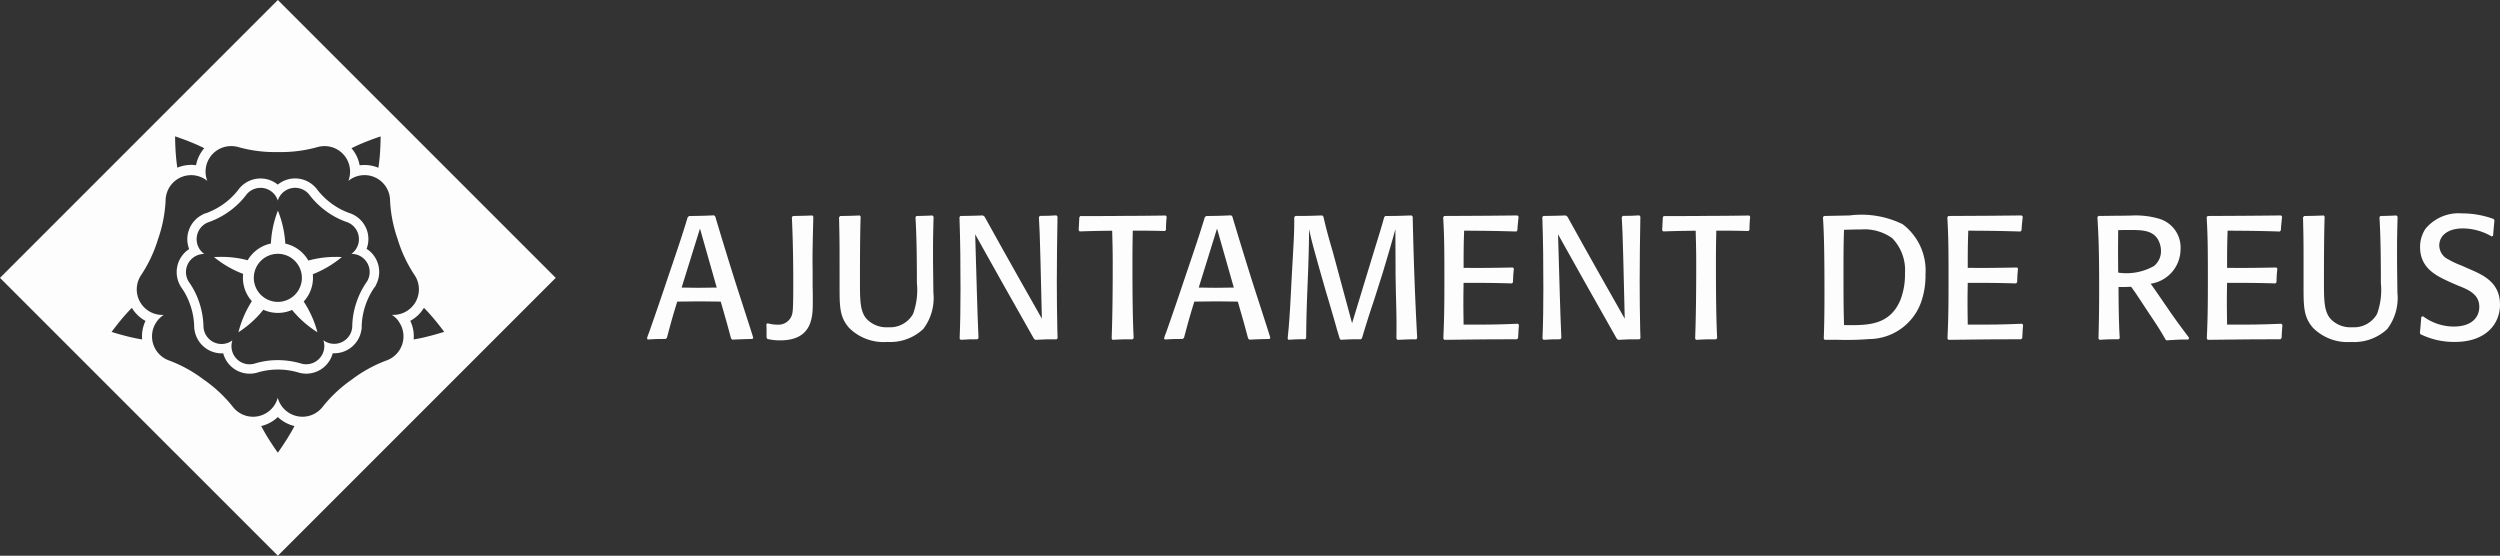 <svg xmlns="http://www.w3.org/2000/svg" xmlns:xlink="http://www.w3.org/1999/xlink" id="Grupo_395" data-name="Grupo 395" width="166.448" height="37" viewBox="0 0 166.448 37"><rect x="0" y="0" width="166.448" height="37" fill="#333333" stroke="none"/><defs><clipPath id="clip-path"><rect id="Rect&#xE1;ngulo_308" data-name="Rect&#xE1;ngulo 308" width="166.448" height="37" fill="none"></rect></clipPath></defs><g id="Grupo_394" data-name="Grupo 394" transform="translate(0 0)" clip-path="url(#clip-path)"><path id="Trazado_629" data-name="Trazado 629" d="M48.262,14.817c.384,1.28.826,2.72,1.174,3.826s.942,2.907,1.291,4.024l-.046.093c-.6.011-.86.024-1.349.046l-.082-.082c-.29-1.092-.384-1.406-.686-2.453-.465,0-.919-.012-1.383-.012-.511,0-1.047.012-1.512.012-.337,1.093-.407,1.372-.686,2.407l-.081.082c-.5,0-.618,0-1.2.036l-.047-.082a3.356,3.356,0,0,1,.128-.36q.663-1.884,1.291-3.768c.7-2.057.954-2.814,1.291-3.93l.094-.081c.813-.013.918-.013,1.662-.046l.082.081Zm-2.3,4.523c.372,0,.744.012,1.116.012.4,0,.814-.012,1.221-.012l-1.116-3.93Z" transform="translate(-0.579 -0.192)" fill="#fdfdfd"></path><path id="Trazado_630" data-name="Trazado 630" d="M51.722,22.667v-.36c0-.106,0-.315-.011-.536l.081-.057a2.273,2.273,0,0,0,.639.093.946.946,0,0,0,.942-.547c.093-.221.127-.337.127-2.151,0-1.489-.023-2.977-.093-4.453l.07-.082c.488-.012.686-.012,1.3-.036l.058.082c-.058,2.465-.058,2.593-.046,3.651v1.047c.011.175.011.593.011,1.047,0,.953-.057,2.488-2.163,2.488a3.544,3.544,0,0,1-.86-.093Z" transform="translate(-0.685 -0.192)" fill="#fdfdfd"></path><path id="Trazado_631" data-name="Trazado 631" d="M62.906,14.62c-.024,1.058-.036,1.337-.036,2.256,0,.5,0,.872.012,1.745l.012,1.047a3.417,3.417,0,0,1-.675,2.43,3.217,3.217,0,0,1-2.395.86,3.255,3.255,0,0,1-2.547-.942c-.629-.721-.629-1.419-.629-2.779V18.05c0-1.686,0-1.883-.035-3.394l.081-.082c.64-.012.721-.012,1.3-.036l.058.082c-.046,1.21-.046,3.314-.046,4.442,0,1.163.023,1.872.43,2.348a1.806,1.806,0,0,0,1.452.569,1.762,1.762,0,0,0,1.652-.883,4.666,4.666,0,0,0,.256-2.058c0-1.349-.012-3.058-.094-4.383l.059-.082c.535-.012.6-.012,1.07-.036Z" transform="translate(-0.75 -0.192)" fill="#fdfdfd"></path><path id="Trazado_632" data-name="Trazado 632" d="M71.273,22.7l-.057.082c-.687,0-.733,0-1.431.036l-.094-.082c-.686-1.222-1.372-2.442-2.069-3.663l-1.837-3.28.116,3.988c.012.489.035.966.046,1.453.035.965.035.989.058,1.465l-.07.082c-.511,0-.558,0-1.116.036l-.07-.082c.046-1.105.058-2.222.058-3.326,0-1.582-.012-3.174-.069-4.755l.057-.082c.721-.012.837-.012,1.5-.036l.115.082c.791,1.419,1.605,2.9,2.372,4.244l1.443,2.547-.093-3.86c-.047-1.826-.059-2.094-.106-2.9l.07-.082c.524,0,.639-.012,1.1-.036l.07.082c-.024,1.419-.046,2.871-.046,4.3,0,1.093.012,2.2.036,3.292Z" transform="translate(-0.858 -0.192)" fill="#fdfdfd"></path><path id="Trazado_633" data-name="Trazado 633" d="M78.525,15.573c-.977-.024-1.14-.024-2.14-.024-.023,1.163-.023,1.35-.023,2.385,0,2.918.046,4.069.081,4.767l-.07.082c-.662,0-.7,0-1.337.036l-.058-.082c.058-1.628.071-3.256.071-4.884,0-1.186-.025-1.8-.036-2.3-1.012.013-1.128.013-2.163.047l-.07-.081c.024-.408.024-.454.046-.86l.058-.082c.838,0,2.175,0,3.012-.012.9,0,1.792-.012,2.686-.024l.059.082a7.972,7.972,0,0,0-.046.872Z" transform="translate(-0.965 -0.192)" fill="#fdfdfd"></path><path id="Trazado_634" data-name="Trazado 634" d="M83.151,14.817c.384,1.28.826,2.72,1.174,3.826s.942,2.907,1.291,4.024l-.046.093c-.6.011-.86.024-1.349.046l-.082-.082c-.29-1.092-.384-1.406-.686-2.453-.465,0-.919-.012-1.383-.012-.511,0-1.047.012-1.512.012-.337,1.093-.407,1.372-.686,2.407l-.081.082c-.5,0-.618,0-1.2.036l-.047-.082a3.355,3.355,0,0,1,.128-.36q.663-1.884,1.291-3.768c.7-2.057.954-2.814,1.291-3.93l.094-.081c.813-.013.918-.013,1.662-.046l.082.081Zm-2.3,4.523c.372,0,.744.012,1.116.012.4,0,.814-.012,1.221-.012L82.07,15.41Z" transform="translate(-1.041 -0.192)" fill="#fdfdfd"></path><path id="Trazado_635" data-name="Trazado 635" d="M95.208,14.62c.058,2.7.151,5.385.3,8.081l-.057.082c-.582,0-.651.012-1.256.036l-.07-.082c.012-1.314,0-1.721-.035-3L94.068,18.5c0-.825-.012-2.6-.012-3.047-.186.675-.36,1.291-.849,2.92l-.535,1.685c-.43,1.292-.57,1.745-.838,2.64l-.07.082c-.627,0-.686,0-1.348.036l-.07-.082c-.058-.2-.116-.4-.175-.582-.093-.36-.6-2.093-.72-2.477l-.466-1.628c-.465-1.663-.512-1.848-.675-2.593-.011,1.163-.023,1.419-.057,2.582l-.082,2.081c-.046,1.373-.046,1.675-.058,2.581l-.058.082a11.006,11.006,0,0,0-1.116.036l-.058-.082c.024-.233.046-.477.07-.709.116-1.384.163-2.768.245-4.152.115-2.069.127-2.2.127-3.22l.069-.082c.85,0,1.059-.012,1.792-.036l.081.082c.209.931.408,1.6.639,2.395l1.268,4.7,1.477-4.849c.465-1.512.487-1.57.662-2.209l.07-.082c.849,0,.953-.012,1.755-.036Z" transform="translate(-1.152 -0.192)" fill="#fdfdfd"></path><path id="Trazado_636" data-name="Trazado 636" d="M102.422,21.829c-.035.395-.035.477-.057.871l-.082.082c-2.268,0-2.628.012-4.837.036l-.059-.082c.036-.919.07-1.547.07-3.675,0-1.954,0-3.07-.081-4.407l.07-.082c2.29-.012,2.743-.012,4.883-.036l.069.082c-.034.348-.057.488-.081.907l-.069.082c-1.5-.046-2-.046-3.477-.058-.035,1.07-.035,1.407-.035,2.477,1.43.012,1.872,0,3.291-.023l.057.081a8.077,8.077,0,0,0-.057.895l-.07.082c-1.349-.036-1.64-.036-3.221-.036-.024,1.349-.013,1.675,0,2.78,1.755,0,2.117,0,3.615-.058Z" transform="translate(-1.291 -0.192)" fill="#fdfdfd"></path><path id="Trazado_637" data-name="Trazado 637" d="M110.6,22.7l-.057.082c-.687,0-.733,0-1.431.036l-.094-.082c-.686-1.222-1.372-2.442-2.069-3.663l-1.837-3.28.116,3.988c.012.489.035.966.046,1.453.035.965.035.989.058,1.465l-.07.082c-.511,0-.559,0-1.116.036l-.07-.082c.046-1.105.058-2.222.058-3.326,0-1.582-.012-3.174-.069-4.755l.057-.082c.721-.012.837-.012,1.5-.036l.115.082c.791,1.419,1.605,2.9,2.372,4.244l1.443,2.547-.093-3.86c-.047-1.826-.059-2.094-.106-2.9l.07-.082c.524,0,.639-.012,1.1-.036l.07.082c-.024,1.419-.046,2.871-.046,4.3,0,1.093.012,2.2.036,3.292Z" transform="translate(-1.379 -0.192)" fill="#fdfdfd"></path><path id="Trazado_638" data-name="Trazado 638" d="M117.895,15.573c-.977-.024-1.14-.024-2.139-.024-.024,1.163-.024,1.35-.024,2.385,0,2.918.046,4.069.081,4.767l-.07.082c-.662,0-.7,0-1.337.036l-.058-.082c.058-1.628.071-3.256.071-4.884,0-1.186-.025-1.8-.036-2.3-1.012.013-1.128.013-2.163.047l-.07-.081c.024-.408.024-.454.046-.86l.058-.082c.838,0,2.175,0,3.012-.012.9,0,1.792-.012,2.686-.024l.059.082a7.973,7.973,0,0,0-.046.872Z" transform="translate(-1.486 -0.192)" fill="#fdfdfd"></path><path id="Trazado_639" data-name="Trazado 639" d="M123.113,22.818l-.058-.082c.035-.942.046-1.815.046-3.013,0-3.243-.046-4.2-.1-5.069l.07-.082,1.709-.036a6.233,6.233,0,0,1,3.524.582,3.87,3.87,0,0,1,1.524,3.349,5.251,5.251,0,0,1-.314,1.9,3.7,3.7,0,0,1-3.443,2.4,19.423,19.423,0,0,1-2.174.046Zm5.07-2.721a4.72,4.72,0,0,0,.279-1.721,3.048,3.048,0,0,0-.849-2.327,3.177,3.177,0,0,0-2.081-.58c-.409,0-.733.011-1.129.023-.024.732-.035,1.152-.035,2.9,0,2.128.011,2.385.035,3.443,1.559.024,3.07.046,3.779-1.733" transform="translate(-1.63 -0.192)" fill="#fdfdfd"></path><path id="Trazado_640" data-name="Trazado 640" d="M136.439,21.829c-.035.395-.035.477-.057.871l-.082.082c-2.268,0-2.628.012-4.837.036l-.059-.082c.036-.919.07-1.547.07-3.675,0-1.954,0-3.07-.081-4.407l.07-.082c2.29-.012,2.743-.012,4.883-.036l.069.082c-.034.348-.057.488-.081.907l-.069.082c-1.5-.046-2-.046-3.477-.058-.035,1.07-.035,1.407-.035,2.477,1.43.012,1.872,0,3.291-.023l.057.081a8.081,8.081,0,0,0-.057.895l-.07.082c-1.349-.036-1.64-.036-3.221-.036-.024,1.349-.013,1.675,0,2.78,1.755,0,2.117,0,3.615-.058Z" transform="translate(-1.742 -0.192)" fill="#fdfdfd"></path><path id="Trazado_641" data-name="Trazado 641" d="M142.939,22.782c-.662,0-.675,0-1.279.036l-.07-.082c.036-1.128.046-2.268.046-3.4,0-2.605-.046-3.524-.116-4.686l.07-.082h.291c.208,0,.78-.012,1.174-.012l.709-.011a5.555,5.555,0,0,1,1.825.2,1.993,1.993,0,0,1,1.465,2.058,2.323,2.323,0,0,1-1.989,2.279c.2.267,1.105,1.594,1.315,1.9.36.511.523.744,1.243,1.7l-.046.116c-.233,0-.477,0-.709.012s-.487.023-.732.046l-.082-.058-.139-.244c-.337-.594-.732-1.152-1.105-1.722-.7-1.058-.767-1.174-1.046-1.546-.36.012-.43.024-.837.012,0,.639.011,2.43.081,3.407Zm2.372-4.9a1.266,1.266,0,0,0,.442-.977,1.555,1.555,0,0,0-.221-.8c-.372-.569-1-.6-1.872-.6-.152,0-.361,0-.757.012-.011,1.349-.011,1.535,0,2.826a3.711,3.711,0,0,0,2.408-.454" transform="translate(-1.876 -0.193)" fill="#fdfdfd"></path><path id="Trazado_642" data-name="Trazado 642" d="M153.936,21.829c-.035.395-.035.477-.057.871l-.082.082c-2.268,0-2.628.012-4.837.036l-.059-.082c.036-.919.07-1.547.07-3.675,0-1.954,0-3.07-.081-4.407l.07-.082c2.29-.012,2.743-.012,4.883-.036l.069.082c-.034.348-.057.488-.081.907l-.069.082c-1.5-.046-2-.046-3.477-.058-.035,1.07-.035,1.407-.035,2.477,1.43.012,1.872,0,3.291-.023l.057.081a8.077,8.077,0,0,0-.057.895l-.07.082c-1.349-.036-1.64-.036-3.221-.036-.024,1.349-.013,1.675,0,2.78,1.755,0,2.117,0,3.615-.058Z" transform="translate(-1.973 -0.192)" fill="#fdfdfd"></path><path id="Trazado_643" data-name="Trazado 643" d="M161.689,14.62c-.024,1.058-.036,1.337-.036,2.256,0,.5,0,.872.012,1.745l.012,1.047A3.417,3.417,0,0,1,161,22.1a3.218,3.218,0,0,1-2.395.86,3.255,3.255,0,0,1-2.547-.942c-.629-.721-.629-1.419-.629-2.779V18.05c0-1.686,0-1.883-.035-3.394l.081-.082c.64-.012.721-.012,1.3-.036l.058.082c-.046,1.21-.046,3.314-.046,4.442,0,1.163.023,1.872.43,2.348a1.806,1.806,0,0,0,1.452.569,1.762,1.762,0,0,0,1.652-.883,4.666,4.666,0,0,0,.256-2.058c0-1.349-.012-3.058-.094-4.383l.059-.082c.535-.012.6-.012,1.07-.036Z" transform="translate(-2.06 -0.192)" fill="#fdfdfd"></path><path id="Trazado_644" data-name="Trazado 644" d="M166.635,18.13c.85.372,1.977.86,1.977,2.348,0,1.3-.966,2.478-2.989,2.478a5.05,5.05,0,0,1-2.3-.512l-.046-.082c.046-.407.058-.628.093-1.07l.116-.046a3.427,3.427,0,0,0,2.047.686c1.2,0,1.7-.616,1.7-1.313,0-.814-.674-1.128-1.43-1.419l-.582-.256c-.825-.384-1.93-.884-1.93-2.3a2.146,2.146,0,0,1,.361-1.222,2.862,2.862,0,0,1,2.441-1.023,6.091,6.091,0,0,1,2.094.372l.057.093c-.046.442-.057.6-.093,1.023l-.093.046a3.842,3.842,0,0,0-1.919-.534c-.965,0-1.57.453-1.57,1.139a1.043,1.043,0,0,0,.594.919,5.983,5.983,0,0,0,.895.418Z" transform="translate(-2.164 -0.191)" fill="#fdfdfd"></path><path id="Trazado_645" data-name="Trazado 645" d="M22.548,17.293a6.77,6.77,0,0,0-1.789.232l-.04.011L20.7,17.5a2.344,2.344,0,0,0-1.476-1.084l-.04-.01,0-.041a6.961,6.961,0,0,0-.458-2.074l-.032-.083-.031.083a6.931,6.931,0,0,0-.434,2.068l0,.042-.041.009a2.347,2.347,0,0,0-1.486,1.07l-.022.036-.039-.011a6.678,6.678,0,0,0-1.746-.213c-.121,0-.246,0-.372.008l-.089,0,.07.055a6.911,6.911,0,0,0,1.833,1.053l.039.015,0,.042c-.007.072-.012.146-.012.22a2.333,2.333,0,0,0,.569,1.524l.027.032-.023.035a7.014,7.014,0,0,0-.85,1.949l-.024.086.074-.049A6.924,6.924,0,0,0,17.7,20.844l.027-.034.038.018a2.332,2.332,0,0,0,1.834.011l.038-.016.026.032a6.946,6.946,0,0,0,1.589,1.407l.074.049-.025-.086a6.908,6.908,0,0,0-.867-1.925l-.023-.036.028-.032a2.331,2.331,0,0,0,.591-1.547c0-.066,0-.131-.01-.2l0-.041.038-.015a6.97,6.97,0,0,0,1.83-1.077l.07-.055-.09,0c-.1,0-.209-.006-.313-.006M18.69,20.287a1.6,1.6,0,1,1,1.6-1.6,1.6,1.6,0,0,1-1.6,1.6" transform="translate(-0.191 -0.188)" fill="#fdfdfd"></path><path id="Trazado_646" data-name="Trazado 646" d="M18.5,0,0,18.5,18.5,37,37,18.5Zm5.633,9.533c.529-.221,1.082-.409,1.087-.411l.121-.04,0,.127c0,.006-.007.589-.054,1.162-.031.361-.066.628-.094.8a2.383,2.383,0,0,0-.929-.187,2.3,2.3,0,0,0-.319.022A2.362,2.362,0,0,0,23.4,9.87c.154-.079.4-.2.733-.337M11.778,9.12c.006,0,.558.189,1.088.411.337.141.58.259.734.337A2.369,2.369,0,0,0,13.054,11a2.3,2.3,0,0,0-.32-.022,2.394,2.394,0,0,0-.927.186c-.028-.171-.063-.437-.094-.8-.047-.571-.054-1.155-.054-1.161l0-.127ZM9.463,22.6c-.171-.027-.436-.074-.791-.158-.558-.132-1.117-.3-1.122-.307l-.122-.037.077-.1s.352-.473.727-.908c.239-.277.425-.472.548-.593a2.382,2.382,0,0,0,.908.869A2.383,2.383,0,0,0,9.463,22.6m9.746,6.465c-.3.49-.634.968-.637.972l-.074.1-.074-.1s-.339-.481-.638-.972c-.189-.313-.318-.551-.395-.7a2.4,2.4,0,0,0,1.108-.6,2.378,2.378,0,0,0,1.107.6c-.079.154-.206.392-.4.7m7.332-7.669a1.7,1.7,0,0,1-.376,2.376,1.608,1.608,0,0,1-.248.15,1.733,1.733,0,0,1-.229.095,9.027,9.027,0,0,0-2.268,1.259,9.082,9.082,0,0,0-1.9,1.765,1.651,1.651,0,0,1-.162.19,1.692,1.692,0,0,1-1.217.514,1.706,1.706,0,0,1-1.377-.7,1.679,1.679,0,0,1-.268-.566,1.685,1.685,0,0,1-.268.565,1.7,1.7,0,0,1-2.376.377,1.853,1.853,0,0,1-.219-.189,1.729,1.729,0,0,1-.161-.189,9.031,9.031,0,0,0-1.9-1.766,9.056,9.056,0,0,0-2.266-1.259,1.693,1.693,0,0,1-.231-.095,1.671,1.671,0,0,1-.248-.15,1.7,1.7,0,0,1-.377-2.376,1.714,1.714,0,0,1,.455-.43c-.032,0-.064,0-.1,0a1.7,1.7,0,0,1-1.5-2.494,1.745,1.745,0,0,1,.129-.211,9.029,9.029,0,0,0,1.094-2.35,9.051,9.051,0,0,0,.5-2.544,1.687,1.687,0,0,1,.019-.25,1.793,1.793,0,0,1,.066-.281,1.7,1.7,0,0,1,2.143-1.092,1.666,1.666,0,0,1,.55.3A1.7,1.7,0,0,1,15.4,9.727a1.638,1.638,0,0,1,.288.025,1.555,1.555,0,0,1,.242.058,9.055,9.055,0,0,0,2.573.314,9.045,9.045,0,0,0,2.573-.314,1.586,1.586,0,0,1,.243-.058,1.646,1.646,0,0,1,.288-.025,1.7,1.7,0,0,1,1.586,2.316,1.687,1.687,0,0,1,.549-.3,1.715,1.715,0,0,1,.527-.084,1.7,1.7,0,0,1,1.616,1.176,1.6,1.6,0,0,1,.066.281,1.632,1.632,0,0,1,.02.248,9.031,9.031,0,0,0,.5,2.545,9.008,9.008,0,0,0,1.093,2.349,1.84,1.84,0,0,1,.131.213,1.679,1.679,0,0,1,.112.267,1.7,1.7,0,0,1-1.091,2.143,1.685,1.685,0,0,1-.523.083l-.1,0a1.692,1.692,0,0,1,.454.429m1.785,1.048c-.356.084-.622.131-.792.158a2.367,2.367,0,0,0-.224-1.237,2.375,2.375,0,0,0,.909-.868c.122.121.309.317.548.594.374.434.724.9.727.907l.076.1-.121.037c-.006,0-.563.175-1.122.307" transform="translate(0 0)" fill="#fdfdfd"></path><path id="Trazado_647" data-name="Trazado 647" d="M24.6,16.754l-.036-.025.014-.039a1.807,1.807,0,0,0,.018-1.176A1.834,1.834,0,0,0,23.572,14.4l-.025-.013-.051-.017a4.615,4.615,0,0,1-1.25-.65,4.743,4.743,0,0,1-1.008-.991l-.029-.039-.027-.028a1.833,1.833,0,0,0-1.376-.623,1.81,1.81,0,0,0-1.12.385l-.034.026-.034-.026a1.81,1.81,0,0,0-1.116-.382,1.835,1.835,0,0,0-1.377.624l-.021.02-.034.046a4.593,4.593,0,0,1-1,.988,4.759,4.759,0,0,1-1.234.647l-.095.02-.061.044a1.833,1.833,0,0,0-.961,1.09,1.812,1.812,0,0,0,.018,1.18l.015.039-.036.025a1.834,1.834,0,0,0-.539,2.446l.011.025.036.049a4.6,4.6,0,0,1,.629,1.261,4.713,4.713,0,0,1,.235,1.392l0,.1.016.047a1.828,1.828,0,0,0,1.815,1.6l.1,0,.012.04a1.825,1.825,0,0,0,2.165,1.266l.037-.007.04-.013a4.779,4.779,0,0,1,2.791,0l.035.011.042.009a1.866,1.866,0,0,0,.411.046A1.828,1.828,0,0,0,22.3,23.719l.012-.04h.1a1.816,1.816,0,0,0,1.075-.349,1.841,1.841,0,0,0,.743-1.273l.009-.022V21.93a4.6,4.6,0,0,1,.233-1.388,4.674,4.674,0,0,1,.623-1.257l.077-.1.017-.057a1.835,1.835,0,0,0-.583-2.378M24.593,18.9a5.388,5.388,0,0,0-.72,1.442,5.256,5.256,0,0,0-.263,1.583,1.207,1.207,0,0,1-1.923.889,1.207,1.207,0,0,1-.433,1.363,1.2,1.2,0,0,1-1,.2,5.445,5.445,0,0,0-1.594-.24,5.175,5.175,0,0,0-1.587.24,1.3,1.3,0,0,1-.3.036,1.2,1.2,0,0,1-.708-.23,1.211,1.211,0,0,1-.434-1.361,1.206,1.206,0,0,1-1.924-.88,5.433,5.433,0,0,0-.264-1.59,5.263,5.263,0,0,0-.718-1.436,1.207,1.207,0,0,1,1.021-1.849h.012a1.206,1.206,0,0,1,.243-2.1,5.417,5.417,0,0,0,1.431-.743A5.273,5.273,0,0,0,16.577,13.1a1.206,1.206,0,0,1,2.077.41,1.207,1.207,0,0,1,2.074-.418,5.419,5.419,0,0,0,1.15,1.131,5.229,5.229,0,0,0,1.424.739,1.208,1.208,0,0,1,.252,2.1h.014A1.207,1.207,0,0,1,24.593,18.9" transform="translate(-0.158 -0.159)" fill="#fdfdfd"></path></g></svg>